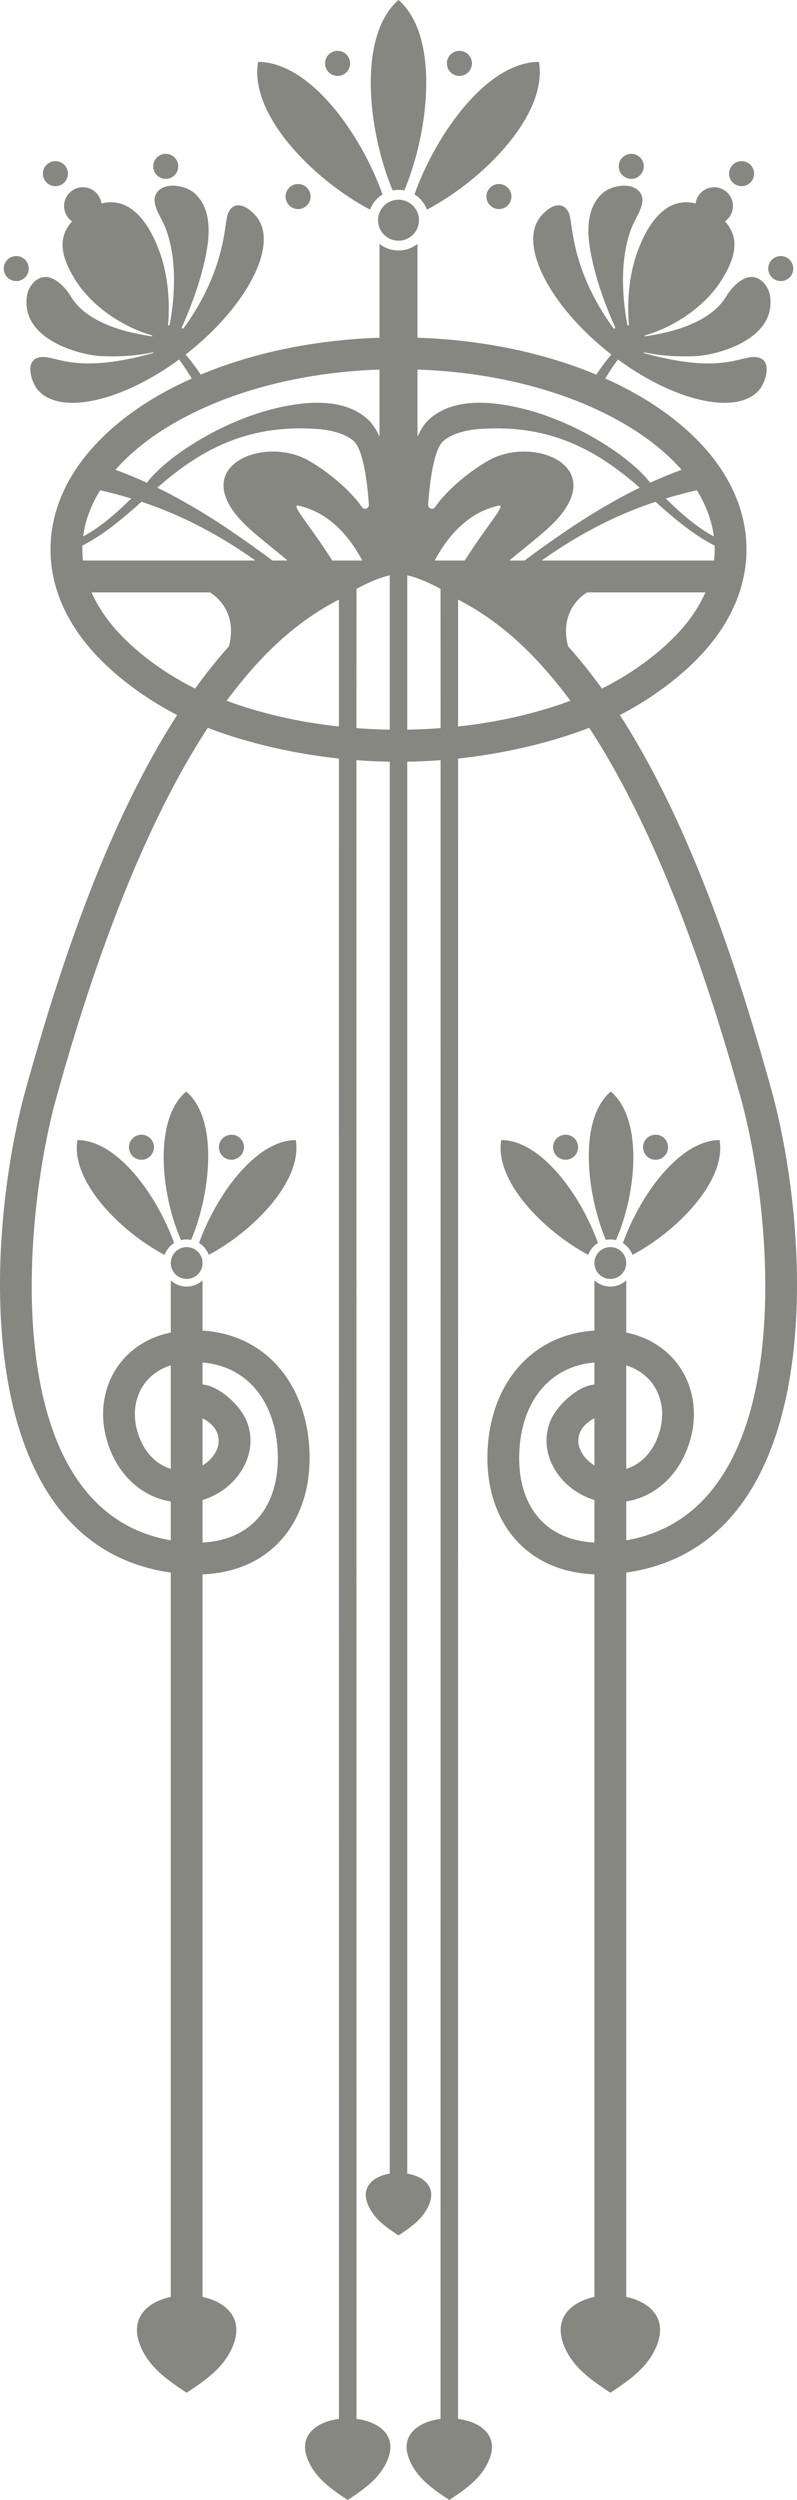 <?xml version="1.0" encoding="utf-8"?>
<!-- Generator: Adobe Illustrator 17.0.0, SVG Export Plug-In . SVG Version: 6.00 Build 0)  -->
<!DOCTYPE svg PUBLIC "-//W3C//DTD SVG 1.1//EN" "http://www.w3.org/Graphics/SVG/1.1/DTD/svg11.dtd">
<svg version="1.1" id="Ebene_1" xmlns="http://www.w3.org/2000/svg" xmlns:xlink="http://www.w3.org/1999/xlink" x="0px" y="0px"
	 width="904.25px" height="2834.65px" viewBox="0 0 904.25 2834.65" enable-background="new 0 0 904.25 2834.65"
	 xml:space="preserve">
<g>
	<path fill="#878781" d="M419.6,237.605c0.057,0.028,0.142,0.057,0.198,0.028c0,0,0-0.028,0.028-0.028
		c0.057,0,0.085-0.057,0.113-0.114c2.693-7.058,7.626-12.983,13.92-16.951c0.057-0.057,0.085-0.085,0.085-0.17c0,0,0,0,0-0.029
		c0-0.028,0-0.057,0-0.085c-24.467-68.541-82.105-149.668-140.962-150.122c-0.113,0-0.227,0.085-0.227,0.17c0,0.028,0,0.028,0,0.028
		C282.806,129.578,354.166,202.796,419.6,237.605z"/>
	<path fill="#878781" d="M445.655,215.892c0.028,0,0.057,0,0.085,0c4.196-0.794,8.59-0.794,12.786,0c0.028,0,0.028,0,0.057,0
		c0.113-0.029,0.198-0.057,0.227-0.142c28.408-67.747,39.833-174.953-6.521-215.658V0.064c-0.085-0.085-0.255-0.085-0.34,0v0.028
		c-46.326,40.705-34.9,147.911-6.492,215.658C445.485,215.835,445.57,215.864,445.655,215.892z"/>
	<path fill="#878781" d="M382.999,86.095c7.882,0,14.232-6.35,14.232-14.201c0-7.88-6.351-14.23-14.232-14.23
		c-7.853,0-14.204,6.35-14.204,14.23C368.795,79.745,375.145,86.095,382.999,86.095z"/>
	<path fill="#878781" d="M188.028,202.824c7.853,0,14.204-6.35,14.204-14.201c0-7.852-6.351-14.202-14.204-14.202
		s-14.204,6.35-14.204,14.202C173.824,196.475,180.175,202.824,188.028,202.824z"/>
	<path fill="#878781" d="M62.858,211.102c7.853,0,14.204-6.35,14.204-14.202c0-7.852-6.351-14.202-14.204-14.202
		s-14.204,6.35-14.204,14.202S55.005,211.102,62.858,211.102z"/>
	<path fill="#878781" d="M324,222.865c0,7.824,6.351,14.202,14.204,14.202c7.825,0,14.204-6.378,14.204-14.202
		c0-7.852-6.379-14.23-14.204-14.23C330.351,208.635,324,215.013,324,222.865z"/>
	<path fill="#878781" d="M716.209,202.824c7.853,0,14.204-6.35,14.204-14.201c0-7.852-6.351-14.202-14.204-14.202
		c-7.825,0-14.204,6.35-14.204,14.202C702.005,196.475,708.384,202.824,716.209,202.824z"/>
	<path fill="#878781" d="M841.38,211.102c7.853,0,14.204-6.35,14.204-14.202c0-7.852-6.351-14.202-14.204-14.202
		c-7.825,0-14.204,6.35-14.204,14.202S833.555,211.102,841.38,211.102z"/>
	<path fill="#878781" d="M885.806,318.732c7.853,0,14.204-6.35,14.204-14.201c0-7.852-6.351-14.202-14.204-14.202
		c-7.825,0-14.204,6.35-14.204,14.202C871.602,312.383,877.981,318.732,885.806,318.732z"/>
	<path fill="#878781" d="M470.292,220.342c0,0.029,0,0.029,0,0.029c0.028,0.085,0.057,0.113,0.113,0.17
		c6.294,3.968,11.227,9.893,13.892,16.951c0.028,0.057,0.085,0.114,0.142,0.114v0.028h0.028c0.057,0.028,0.113,0,0.17-0.028
		C550.1,202.796,621.46,129.578,611.509,70.334c-0.028,0-0.028,0-0.028-0.028c0-0.085-0.113-0.17-0.227-0.17
		c-58.829,0.454-116.466,81.58-140.933,150.122C470.292,220.286,470.292,220.314,470.292,220.342z"/>
	<path fill="#878781" d="M452.119,226.437c-12.843,0-23.22,10.432-23.22,23.244c0,12.841,10.376,23.244,23.22,23.244
		s23.248-10.403,23.248-23.244C475.367,236.868,464.962,226.437,452.119,226.437z"/>
	<path fill="#878781" d="M521.239,86.095c7.853,0,14.232-6.35,14.232-14.201c0-7.88-6.379-14.23-14.232-14.23
		c-7.853,0-14.232,6.35-14.232,14.23C507.006,79.745,513.385,86.095,521.239,86.095z"/>
	<path fill="#878781" d="M551.858,222.865c0,7.824,6.351,14.202,14.204,14.202c7.853,0,14.204-6.378,14.204-14.202
		c0-7.852-6.351-14.23-14.204-14.23C558.209,208.635,551.858,215.013,551.858,222.865z"/>
	<path fill="#878781" d="M211.786,1450.144c9.98,0,18.031-8.079,18.031-18.057s-8.052-18.057-18.031-18.057
		c-9.98,0-18.031,8.079-18.031,18.057S201.807,1450.144,211.786,1450.144z"/>
	<path fill="#878781" d="M692.876,1237.746c0,0,0,0-0.028,0.028c-36.573,31.238-27.727,115.029-5.585,167.923
		c0.028,0.085,0.142,0.142,0.255,0.113c1.616-0.283,3.26-0.453,4.961-0.453c2.126,0,4.196,0.255,6.181,0.737
		c0.113,0.028,0.227-0.028,0.284-0.113c0-0.028,0-0.028,0-0.028c23.361-53.291,30.903-136.856-5.755-168.178
		c0-0.028,0-0.028,0-0.028C693.103,1237.661,692.99,1237.661,692.876,1237.746z"/>
	<path fill="#878781" d="M655.907,1300.788c0-7.824-6.379-14.201-14.204-14.201c-7.853,0-14.204,6.378-14.204,14.201
		c0,7.88,6.351,14.23,14.204,14.23C649.528,1315.018,655.907,1308.668,655.907,1300.788z"/>
	<path fill="#878781" d="M706.882,1409.552v0.028c4.791,3.09,8.534,7.653,10.603,13.068c0.028,0.142,0.17,0.198,0.283,0.142h0.028
		l0.028-0.028c50.834-27.014,106.317-83.905,98.633-129.911c0,0,0,0,0-0.028c0-0.113-0.113-0.17-0.227-0.17
		c-45.674,0.397-90.497,63.411-109.464,116.673C706.74,1409.382,706.768,1409.496,706.882,1409.552z"/>
	<path fill="#878781" d="M710.709,1783.042c230.806-32.967,210.337-382.759,164.21-548.5
		c-34.22-122.909-87.888-293.667-171.468-423.578c-0.028-0.028-0.028-0.028-0.028-0.085c-0.028,0-0.028-0.028-0.028-0.057
		c0-0.057,0.028-0.085,0.057-0.113c0-0.057,0.028-0.085,0.057-0.085c42.187-21.742,79.752-51.619,103.85-81.892
		c25.403-31.861,39.578-67.691,39.578-105.732c0-68.258-45.56-129.287-119.245-172.77c-12.758-7.512-26.367-14.513-40.712-20.948
		c0-0.028,0-0.028,0-0.028c-0.085-0.028-0.113-0.057-0.142-0.114v-0.028c-0.028-0.057,0-0.085,0.028-0.142c0-0.028,0-0.028,0-0.028
		c4.536-7.569,9.271-14.655,14.091-21.146c0.085-0.113,0.227-0.142,0.312-0.057c0,0,0,0,0.028,0
		c66.342,48.671,137.078,63.751,161.034,33.194c5.954-7.625,13.75-30.472-0.624-35.178c-19.194-6.265-35.666,20.976-131.067-5.386
		h-0.028c-0.028,0-0.057-0.028-0.085-0.028c0-0.029-0.028-0.029-0.028-0.029c-0.227-0.312-0.17-0.935,0.17-0.85
		c19.25,4.167,39.011,5.187,58.715,4.337c22.964-1.02,92.51-18.368,84.146-69.108c-1.673-10.205-11.964-24.123-26.111-19.871
		c-8.987,2.665-18.315,12.614-23.021,20.494c-6.436,10.8-24.949,36.34-92.566,46.034c-0.595,0.085-0.567-0.879-0.028-1.021h0.028
		c33.256-9.638,67.986-32.825,86.669-62.447c15.877-25.143,21.405-47.707,4.196-66.67c-0.057-0.057-0.057-0.113-0.057-0.17
		c0-0.085,0.028-0.142,0.085-0.17c5.358-3.884,8.846-10.176,8.846-17.291c0-11.764-9.526-21.288-21.292-21.288
		c-10.717,0-19.562,7.88-21.093,18.142c0,0.085-0.057,0.142-0.085,0.17c-0.057,0.028-0.142,0.057-0.198,0.028
		c-21.037-5.216-45.192,3.912-63.563,49.209c-11.34,27.978-14.091,58.677-11.851,88.61c0.113,1.332-1.644,0.454-1.899-0.85
		c-9.271-51.562-3.742-89.206,6.152-111.996c4.82-11.197,17.691-28.148,7.003-39.118c-9.809-10.063-31.13-6.009-40.599,2.126
		c-19.534,16.809-18.258,45.326-13.92,68.201c5.528,29.168,15.678,57.373,27.812,84.415c0.539,1.219-1.418,1.842-2.211,0.765
		c-47.772-66.075-45.759-116.73-49.813-128.777c-5.273-15.619-20.271-12.784-32.802,2.523
		c-25.573,31.436,10.49,101.451,79.298,155.366c0.312,0.255,0.652,0.51,0.964,0.737c0.028,0,0.028,0.028,0.028,0.028
		c0.057,0.028,0.057,0.085,0.085,0.114c0,0.028,0,0.028,0,0.057s0,0.085-0.028,0.113c0,0.028-0.028,0.028-0.028,0.057
		c-6.095,7.087-11.737,14.599-16.897,22.394c-0.028,0.085-0.142,0.114-0.227,0.085c-0.028,0-0.057,0-0.057,0
		c-58.006-24.208-127.467-39.288-202.427-41.754c-0.057,0-0.085-0.028-0.113-0.057c-0.085-0.029-0.113-0.114-0.113-0.17V276.978
		c0-0.085-0.057-0.17-0.142-0.227c-0.085-0.028-0.17-0.028-0.227,0.029c-12.333,9.638-30.081,9.638-42.385,0
		c-0.085-0.057-0.17-0.057-0.255-0.029c-0.085,0.057-0.113,0.142-0.113,0.227V382.71c0,0.113-0.113,0.227-0.227,0.227
		c-74.989,2.466-144.449,17.546-202.427,41.754c-0.028,0-0.028,0-0.057,0c-0.113,0.029-0.198,0-0.255-0.085
		c-5.132-7.795-10.773-15.307-16.869-22.394c-0.028-0.028-0.028-0.028-0.057-0.057c0-0.028-0.028-0.085,0-0.113
		c0-0.028,0-0.028,0-0.057s0.028-0.057,0.057-0.114c0.028,0,0.028-0.028,0.028-0.028c0.312-0.227,0.652-0.482,0.992-0.737
		c68.78-53.914,104.871-123.93,79.27-155.366c-12.531-15.307-27.501-18.141-32.774-2.523c-4.083,12.047-2.07,62.702-49.813,128.777
		c-0.794,1.077-2.778,0.454-2.211-0.765c12.106-27.043,22.256-55.247,27.813-84.415c4.338-22.876,5.585-51.392-13.92-68.201
		c-9.469-8.135-30.818-12.189-40.627-2.126c-10.66,10.97,2.211,27.921,7.031,39.118c9.895,22.79,15.395,60.434,6.152,111.996
		c0,0,0,0-0.028,0c-0.255,1.304-2.013,2.183-1.9,0.85c2.268-29.934-0.51-60.633-11.851-88.61
		c-18.343-45.297-42.498-54.425-63.563-49.209c-0.057,0.028-0.113,0-0.17-0.028s-0.085-0.085-0.085-0.17
		c-1.531-10.261-10.377-18.142-21.093-18.142c-11.766,0-21.32,9.524-21.32,21.288c0,7.115,3.487,13.408,8.846,17.291
		c0.057,0.028,0.085,0.085,0.113,0.17c0,0.057-0.028,0.114-0.057,0.17c-17.209,18.964-11.709,41.527,4.168,66.67
		c18.712,29.622,53.414,52.809,86.698,62.447c0.567,0.142,0.595,1.105,0,1.021c-67.617-9.695-86.159-35.234-92.566-46.034
		c-4.735-7.88-14.034-17.83-23.049-20.494c-14.119-4.252-24.439,9.666-26.111,19.871c-8.364,50.74,61.21,68.088,84.174,69.108
		c19.676,0.851,39.465-0.17,58.687-4.337c0.369-0.085,0.397,0.539,0.198,0.85c-0.028,0-0.028,0-0.028,0.029
		c-0.028,0-0.057,0.028-0.085,0.028s-0.028,0-0.057,0c-95.373,26.362-111.874-0.879-131.039,5.386
		c-14.374,4.706-6.577,27.552-0.624,35.178c23.957,30.557,94.693,15.477,161.034-33.194c0.085-0.085,0.227-0.057,0.312,0.029v0.028
		c4.848,6.491,9.583,13.578,14.091,21.146c0,0,0.028,0,0.028,0.028c0.028,0.057,0.028,0.085,0.028,0.142
		c-0.028,0-0.028,0.028-0.028,0.028c-0.028,0.057-0.057,0.085-0.113,0.114c0,0-0.028,0-0.028,0.028
		c-14.346,6.435-27.954,13.436-40.712,20.948c-73.661,43.483-119.25,104.512-119.25,172.77c0,38.041,14.176,73.871,39.578,105.732
		c24.098,30.274,61.692,60.151,103.85,81.892c0.028,0,0.057,0.028,0.085,0.085c0.028,0.028,0.028,0.057,0.028,0.113
		c0,0.028,0,0.057,0,0.057c0,0.057-0.028,0.057-0.028,0.085c-83.579,129.911-137.248,300.668-171.468,423.578
		c-46.156,165.74-66.597,515.533,164.181,548.5h0.028c0.113,0,0.198,0.085,0.198,0.198v820.936c0,0.114-0.085,0.198-0.198,0.227
		c0,0,0,0-0.028,0c-26.395,5.641-46.836,23.952-34.475,54.992c10.036,25.115,31.016,39.118,52.563,53.603
		c0.085,0.057,0.17,0.057,0.255,0c21.547-14.456,42.555-28.403,52.591-53.574c12.333-31.011-8.052-49.323-34.418-54.992
		c-0.028,0-0.028,0-0.028,0c-0.113-0.028-0.198-0.113-0.198-0.227V1785.34c0-0.085,0.113-0.198,0.227-0.227c0,0,0,0,0.028,0
		c81.283-3.345,126.248-64.97,120.747-145.133c-5.046-73.02-50.635-126.764-120.747-131.271c-0.028,0-0.028,0-0.028,0
		c-0.113,0-0.227-0.085-0.227-0.227V1452.3c0-0.085,0-0.17-0.085-0.198h-0.028c-0.085-0.057-0.142-0.028-0.227,0
		c0,0.028-0.028,0.028-0.028,0.028c-4.706,4.139-10.887,6.661-17.663,6.661s-12.956-2.523-17.663-6.661h-0.028
		c-0.085-0.057-0.142-0.085-0.227-0.028c0,0,0,0-0.028,0c-0.057,0.028-0.085,0.113-0.085,0.198v58.422
		c0,0.113-0.085,0.198-0.198,0.227c0,0,0,0-0.028,0.028c-64.612,13.294-93.445,78.207-66.455,137.848
		c12.134,26.872,35.042,48.33,66.455,53.631c0.028,0,0.028,0,0.028,0c0.113,0.028,0.198,0.113,0.198,0.227v43.568
		c0,0.057-0.028,0.142-0.085,0.17c-0.057,0.057-0.142,0.057-0.198,0.057c-0.028,0-0.028-0.028-0.028-0.028
		c-196.7-34.299-168.377-362.293-129.395-502.296c32.547-116.928,88.115-290.917,171.581-418.702
		c0.057-0.085,0.17-0.142,0.284-0.085c47.176,17.915,98.18,29.282,148.39,34.724c0.113,0,0.198,0.114,0.198,0.227l0.057,1882.191
		c0,0.113-0.085,0.198-0.198,0.227c-25.006,3.175-46.212,18.368-35.382,45.552c8.647,21.741,26.82,33.789,45.418,46.318
		c0.057,0.057,0.142,0.057,0.227,0c18.598-12.501,36.743-24.548,45.419-46.289c10.83-27.184-10.405-42.378-35.382-45.581
		c-0.113,0-0.198-0.113-0.198-0.227l-0.057-1880.32c0-0.057,0.028-0.113,0.057-0.17c0.057-0.028,0.113-0.057,0.17-0.057
		c12.219,0.935,24.694,1.502,37.339,1.701c0.113,0,0.227,0.113,0.227,0.227v1600.486c0,0.113-0.085,0.198-0.198,0.227
		c-18.116,3.061-32.717,14.57-24.779,34.554c6.662,16.639,20.555,25.88,34.815,35.49c0.057,0.029,0.142,0.029,0.17,0
		c14.261-9.609,28.181-18.85,34.815-35.49c7.967-19.984-6.662-31.493-24.75-34.554c-0.113-0.028-0.198-0.114-0.198-0.227V863.887
		c0-0.114,0.113-0.227,0.227-0.227c12.645-0.198,25.091-0.765,37.31-1.701c0.085,0,0.142,0.028,0.17,0.057
		c0.057,0.057,0.085,0.113,0.085,0.17l-0.057,1880.32c0,0.113-0.085,0.227-0.198,0.227c-25.006,3.203-46.212,18.397-35.382,45.581
		c8.647,21.741,26.82,33.789,45.418,46.289c0.057,0.057,0.142,0.057,0.227,0c18.598-12.529,36.743-24.576,45.418-46.318
		c10.83-27.184-10.405-42.378-35.411-45.552c-0.113-0.028-0.198-0.113-0.198-0.227l0.057-1882.191c0-0.113,0.085-0.227,0.227-0.227
		c50.182-5.442,101.214-16.809,148.361-34.724c0.028,0,0.028,0,0.028,0c0.113-0.057,0.227,0,0.284,0.085
		c83.437,127.785,139.006,301.774,171.581,418.702c38.983,140.002,67.277,467.996-129.423,502.296v0.028
		c-0.085,0-0.142,0-0.198-0.057c-0.057-0.028-0.085-0.114-0.085-0.17v-43.568c0-0.113,0.085-0.198,0.17-0.227
		c0.028,0,0.028,0,0.028,0c31.413-5.301,54.321-26.759,66.483-53.631c26.99-59.641-1.843-124.553-66.483-137.848
		c0-0.028,0-0.028,0-0.028c-0.113-0.028-0.198-0.113-0.198-0.227v-58.422c0-0.085-0.028-0.17-0.113-0.198c0,0,0,0-0.028,0
		c-0.057-0.057-0.142-0.028-0.198,0.028c-0.028,0-0.028,0-0.057,0c-4.706,4.139-10.858,6.661-17.663,6.661
		c-6.776,0-12.928-2.523-17.634-6.661c-0.028,0-0.028,0-0.057-0.028c-0.057-0.028-0.142-0.057-0.198,0c-0.028,0-0.028,0-0.028,0
		c-0.085,0.028-0.113,0.113-0.113,0.198v56.182c0,0.142-0.113,0.227-0.227,0.227c-70.112,4.507-115.729,58.251-120.747,131.271
		c-5.528,80.163,39.465,141.788,120.747,145.133c0.057,0.028,0.085,0.028,0.113,0.057c0.057,0.028,0.113,0.113,0.113,0.17v818.866
		c0,0.114-0.085,0.198-0.198,0.227c-26.367,5.669-46.751,23.981-34.447,54.992c10.036,25.171,31.073,39.118,52.62,53.574
		c0.085,0.057,0.17,0.057,0.255,0c21.519-14.485,42.527-28.488,52.563-53.603c12.333-31.039-8.108-49.351-34.503-54.992
		c-0.113-0.028-0.198-0.113-0.198-0.227v-820.936C710.511,1783.128,710.596,1783.042,710.709,1783.042z M229.818,1608.515
		c0-0.142,0.142-0.227,0.255-0.227c0.057,0,0.085,0,0.113,0.028c8.675,4.705,13.835,10.403,16.188,16.299
		c5.642,14.343-3.345,28.771-16.16,36.765c-0.028,0.028-0.028,0.028-0.057,0.028c-0.028,0.028-0.057,0.028-0.085,0.028
		c-0.057,0-0.085-0.028-0.142-0.057c-0.057-0.057-0.113-0.085-0.113-0.17v-52.694H229.818z M229.818,1700.952
		c0-0.113,0.085-0.198,0.17-0.227c0,0,0,0,0.028,0c37.282-11.055,65.122-50.598,49.926-89.234
		c-6.918-17.546-30.959-39.996-49.87-41.641c-0.028,0-0.028,0-0.028,0c-0.113,0-0.227-0.113-0.227-0.227v-24.491
		c0-0.085,0.028-0.142,0.085-0.17c0,0,0,0,0.028-0.028s0.085-0.057,0.142-0.028h0.028c50.805,4.45,81.056,43.795,84.741,97.483
		c4.083,59.414-24.779,103.407-84.713,106.61c-0.028,0-0.057,0-0.057,0c-0.057,0-0.113,0-0.142-0.057c-0.028,0-0.028,0-0.028-0.028
		c-0.057-0.028-0.085-0.085-0.085-0.142v-47.82H229.818z M193.67,1665.349c-0.057,0.057-0.17,0.085-0.255,0.057
		c-15.423-4.875-26.934-16.838-33.483-31.379c-16.415-36.283-2.863-74.097,33.454-85.804c0.028-0.028,0.057-0.028,0.085-0.028
		s0.028,0,0.057,0c0.057,0,0.113,0.028,0.142,0.085c0.057,0.028,0.085,0.085,0.085,0.142v116.758
		C193.755,1665.264,193.698,1665.292,193.67,1665.349z M131.184,532.434c16.585-18.85,38.161-36.113,63.705-51.165
		c60.756-35.858,143.343-59.045,235.399-62.22c0.057,0,0.085,0,0.142,0.028l0.028,0.028c0.028,0,0.028,0.028,0.028,0.028
		c0.057,0.028,0.085,0.085,0.085,0.142v74.862c0,0.113-0.085,0.198-0.198,0.227c-0.113,0.028-0.198-0.029-0.255-0.114
		c0-0.028,0-0.028,0-0.028c-3.459-7.625-7.626-14.003-12.673-18.652c-25.403-23.329-66.739-22.45-109.379-11.452
		c-60.558,15.676-119.897,54.794-141.33,83.083c-0.028,0-0.028,0-0.028,0c-0.057,0.085-0.142,0.114-0.227,0.085
		c-0.028-0.028-0.028-0.028-0.028-0.028c-12.219-5.584-23.928-10.375-35.155-14.456c-0.085-0.028-0.142-0.057-0.142-0.142
		c0-0.028,0-0.028-0.028-0.057C131.127,532.548,131.127,532.491,131.184,532.434z M350.026,522.145
		c-51.429-29.424-143.712,7.937-67.277,77.13c12.758,11.565,28.153,23.301,43.065,35.886c0.028,0,0.028,0,0.028,0
		c0.085,0.057,0.113,0.17,0.085,0.255s-0.113,0.142-0.227,0.142h-16.5c-0.028,0-0.057,0-0.085-0.028c-0.028,0-0.028,0-0.028,0
		c-12.9-9.694-27.075-19.786-42.583-30.472c-31.498-21.657-60.728-38.721-87.69-51.93h-0.028c-0.085-0.029-0.142-0.114-0.142-0.17
		c0-0.085,0.028-0.17,0.085-0.198c0,0,0.028,0,0.028-0.028c53.782-47.282,106.827-71.262,180.455-66.387
		c13.382,0.879,31.612,4.422,42.101,13.776c10.773,9.61,15.565,47.111,17.181,72.17c0,0.114,0,0.198,0,0.312
		c0,2.381-1.899,4.28-4.253,4.28c-1.503,0-2.835-0.765-3.572-1.927c0,0,0,0,0-0.028C399.216,558.456,375.939,536.97,350.026,522.145
		z M94.413,607.836c0,0,0,0,0-0.028c2.381-17.943,8.959-35.319,19.137-51.76c0,0,0,0,0.028,0c0.057-0.085,0.113-0.142,0.198-0.114
		h0.028c11.227,2.58,22.794,5.556,34.673,9.156c0.028,0.028,0.057,0.028,0.085,0.057c0,0,0,0,0.028,0.028s0.057,0.085,0.057,0.142
		c0,0.085-0.028,0.142-0.057,0.17c-12.9,12.699-26.281,24.86-41.308,34.951c-4.083,2.721-8.279,5.272-12.531,7.625
		c-0.057,0.028-0.113,0.028-0.17,0.028c-0.085-0.028-0.142-0.057-0.17-0.113C94.413,607.921,94.384,607.892,94.413,607.836z
		 M94.299,635.558c-0.028,0-0.028,0-0.057,0c-0.085-0.028-0.17-0.113-0.17-0.198c-0.454-4.082-0.652-8.22-0.652-12.359
		c0-1.417,0-2.834,0.057-4.223c0-0.085,0.057-0.17,0.142-0.198c24.325-12.558,45.504-30.472,65.86-48.642
		c0.34-0.312,0.68-0.595,1.021-0.907c0.057-0.057,0.142-0.057,0.227-0.029c38.784,12.898,81.169,32.768,128.487,66.16
		c0.085,0.057,0.113,0.142,0.085,0.255c-0.028,0.085-0.113,0.142-0.198,0.142H94.299V635.558z M221.454,780.606
		c-0.057,0.085-0.17,0.113-0.284,0.057c-39.181-19.502-74.393-47.112-96.082-74.324c-8.732-10.97-15.82-22.479-21.036-34.299
		c0-0.028,0-0.028,0-0.028c-0.057-0.085-0.028-0.198,0.028-0.283c0.057-0.029,0.113-0.057,0.17-0.057h133.846
		c0.057,0,0.085,0.028,0.085,0.028c0.028,0.029,0.028,0.029,0.057,0.029c6.918,4.422,12.673,10.176,16.841,17.263
		c7.626,12.954,8.817,28.346,4.65,43.852v0.028c-0.028,0.028-0.028,0.057-0.057,0.057c0,0.028,0,0.028-0.028,0.028
		C246.318,747.781,233.617,763.74,221.454,780.606z M384.501,823.494c0,0.057-0.028,0.113-0.085,0.17
		c-0.028,0.057-0.085,0.057-0.17,0.057c-46.071-5.017-88.937-15.052-126.9-29.055c-0.057-0.028-0.113-0.085-0.142-0.17
		c0-0.057,0-0.142,0.057-0.198c38.841-51.959,77.625-88.61,126.9-114.292c0.085-0.057,0.17-0.057,0.227,0
		c0.085,0.028,0.113,0.113,0.113,0.198V823.494z M377.13,635.558c-0.085,0-0.17-0.028-0.198-0.085c0,0,0,0-0.028,0
		c-26.225-41.442-47.885-64.233-38.302-62.135c34.588,7.682,57.468,34.299,72.267,61.88c0.028,0.085,0.028,0.17,0,0.227
		c-0.057,0.085-0.113,0.113-0.198,0.113L377.13,635.558L377.13,635.558z M442.196,827.065c0,0.057-0.028,0.113-0.085,0.17
		c-0.028,0.057-0.085,0.057-0.17,0.057c-12.645-0.198-25.119-0.765-37.338-1.701c-0.113,0-0.198-0.113-0.198-0.227l0.057-157.52
		c0-0.085,0.028-0.17,0.113-0.198c10.943-5.953,24.779-12.444,37.338-15.222c0.057,0,0.142,0.028,0.198,0.057
		c0.028,0.057,0.085,0.113,0.085,0.17V827.065z M810.647,618.579c0.085,0.028,0.142,0.113,0.142,0.198
		c0.057,1.389,0.057,2.806,0.057,4.223c0,4.139-0.198,8.277-0.652,12.359c-0.028,0.085-0.085,0.17-0.17,0.198
		c-0.028,0-0.057,0-0.057,0H615.166c-0.113,0-0.198-0.057-0.227-0.142c-0.028-0.114,0-0.198,0.085-0.255
		c47.346-33.392,89.731-53.263,128.516-66.16c0.085-0.028,0.142-0.028,0.198,0.029c0.028,0,0.028,0,0.028,0
		c0.34,0.312,0.68,0.595,1.021,0.907c20.328,18.17,41.534,36.085,65.831,48.642L810.647,618.579L810.647,618.579z M554.239,522.145
		c-25.941,14.825-49.218,36.312-60.643,52.781c0,0.028,0,0.028,0,0.028c-0.765,1.162-2.098,1.927-3.572,1.927
		c-2.353,0-4.253-1.899-4.253-4.28c0-0.113,0-0.198,0-0.312c1.616-25.058,6.379-62.56,17.181-72.17
		c10.49-9.354,28.691-12.897,42.073-13.776c73.656-4.875,126.701,19.105,180.483,66.387c0,0.028,0,0.028,0,0.028
		c0.057,0.028,0.085,0.114,0.085,0.198c0,0.057-0.057,0.142-0.142,0.17c-26.962,13.209-56.192,30.274-87.718,51.93
		c-15.508,10.686-29.684,20.778-42.583,30.472c-0.028,0.028-0.085,0.028-0.113,0.028h-16.472c-0.113,0-0.198-0.057-0.227-0.142
		c-0.028-0.085,0-0.198,0.085-0.255c14.913-12.586,30.307-24.321,43.065-35.886C697.951,530.082,605.668,492.721,554.239,522.145z
		 M790.688,556.047c10.206,16.441,16.755,33.817,19.165,51.76c0,0.028,0,0.028,0,0.028c0,0.057,0,0.085-0.028,0.142
		s-0.085,0.085-0.142,0.113c-0.057,0-0.113,0-0.17-0.028c0,0,0,0-0.028,0c-4.253-2.353-8.42-4.904-12.503-7.625
		c-15.026-10.091-28.408-22.252-41.308-34.951c-0.057-0.028-0.085-0.085-0.085-0.17c0-0.057,0.028-0.114,0.085-0.142
		c0-0.028,0-0.028,0.028-0.028c0.028-0.028,0.028-0.028,0.057-0.057c11.907-3.6,23.446-6.576,34.702-9.156
		C790.546,555.905,790.631,555.962,790.688,556.047z M473.694,419.276c0-0.057,0.028-0.114,0.057-0.142
		c0.028,0,0.028-0.028,0.028-0.028c0.028,0,0.028-0.028,0.057-0.028c0.028-0.028,0.085-0.028,0.142-0.028
		c92.028,3.175,174.615,26.362,235.399,62.22c25.544,15.052,47.091,32.315,63.705,51.165c0.057,0.057,0.057,0.114,0.028,0.17
		c0,0.028,0,0.028,0,0.057c0,0.085-0.057,0.114-0.142,0.142c-11.227,4.082-22.964,8.872-35.155,14.456c-0.028,0-0.028,0-0.028,0.028
		c-0.085,0.029-0.198,0-0.255-0.085c-21.462-28.289-80.772-67.407-141.359-83.083c-42.612-10.998-83.948-11.877-109.35,11.452
		c-5.075,4.649-9.242,11.027-12.673,18.652c0,0,0,0,0,0.028c-0.057,0.085-0.142,0.142-0.255,0.114
		c-0.113-0.029-0.198-0.114-0.198-0.227L473.694,419.276L473.694,419.276z M499.635,825.591
		c-12.219,0.935-24.694,1.502-37.338,1.701c-0.057,0-0.113,0-0.17-0.057c-0.028-0.057-0.057-0.113-0.057-0.17V652.651
		c0-0.057,0.028-0.113,0.085-0.17c0.057-0.028,0.113-0.057,0.198-0.057c12.56,2.778,26.395,9.269,37.338,15.222
		c0.057,0.029,0.113,0.114,0.113,0.198l0.057,157.52C499.862,825.478,499.777,825.591,499.635,825.591z M493.596,635.558
		c-0.085,0-0.17-0.028-0.198-0.113c-0.057-0.057-0.057-0.142,0-0.227c14.799-27.581,37.65-54.198,72.267-61.88
		c9.583-2.098-12.078,20.693-38.331,62.135c-0.028,0.057-0.113,0.085-0.198,0.085L493.596,635.558L493.596,635.558z
		 M647.033,794.496c0,0.085-0.057,0.142-0.142,0.17c-37.934,14.003-80.829,24.038-126.9,29.055c-0.057,0-0.113,0-0.17-0.057
		s-0.085-0.114-0.085-0.17v-143.29c0-0.085,0.057-0.17,0.113-0.198c0.085-0.057,0.17-0.057,0.227,0
		c49.303,25.682,88.059,62.333,126.928,114.292C647.061,794.354,647.061,794.439,647.033,794.496z M682.812,780.606
		c-12.163-16.866-24.892-32.825-38.217-47.65c0,0,0,0,0-0.028c-0.028,0-0.057-0.028-0.057-0.057v-0.028
		c-4.168-15.505-2.977-30.897,4.621-43.852c4.168-7.087,9.951-12.841,16.869-17.263c0,0,0.028,0,0.028-0.029
		c0.028,0,0.057-0.028,0.113-0.028h133.846c0.057,0,0.113,0.028,0.142,0.057c0.085,0.085,0.113,0.198,0.057,0.283c0,0,0,0,0,0.028
		c-5.245,11.82-12.304,23.329-21.065,34.299c-21.66,27.212-56.872,54.821-96.054,74.324
		C682.982,780.719,682.868,780.691,682.812,780.606z M710.511,1548.421c0-0.057,0.028-0.114,0.057-0.142
		c0.057-0.057,0.113-0.085,0.17-0.085c0,0,0.028,0,0.057,0c0.028,0,0.028,0,0.057,0.028c36.318,11.707,49.898,49.521,33.483,85.804
		c-6.577,14.542-18.088,26.504-33.511,31.379c-0.085,0.028-0.17,0-0.227-0.057s-0.085-0.085-0.085-0.17L710.511,1548.421
		L710.511,1548.421z M674.42,1661.21c0,0.085-0.028,0.114-0.113,0.17c-0.028,0.028-0.057,0.057-0.113,0.057
		c-0.028,0-0.057,0-0.085-0.028c-0.028,0-0.057,0-0.085-0.028c-12.786-7.994-21.774-22.422-16.132-36.765
		c2.325-5.896,7.485-11.594,16.189-16.299c0.028-0.028,0.057-0.028,0.085-0.028c0.142,0,0.255,0.085,0.255,0.227v52.694H674.42z
		 M674.42,1569.624c0,0.113-0.113,0.227-0.227,0.227c-18.939,1.644-42.952,24.094-49.898,41.641
		c-15.196,38.636,12.645,78.179,49.955,89.234h0.028c0.085,0.028,0.142,0.113,0.142,0.227v47.82c0,0.057-0.028,0.113-0.057,0.142
		c-0.028,0.028-0.028,0.028-0.028,0.028c-0.057,0.057-0.113,0.057-0.142,0.057c-0.028,0-0.028,0-0.057,0
		c-59.963-3.203-88.824-47.197-84.713-106.61c3.686-53.688,33.936-93.032,84.713-97.483c0.028,0,0.028,0,0.057,0
		c0.028-0.028,0.085,0,0.142,0.028c0,0.028,0,0.028,0.028,0.028c0.028,0.028,0.057,0.085,0.057,0.17L674.42,1569.624
		L674.42,1569.624z"/>
	<path fill="#878781" d="M568.897,1292.652c-0.113,0-0.198,0.057-0.227,0.17v0.028c-7.683,45.949,47.658,102.784,98.492,129.826
		c0.057,0.028,0.113,0.028,0.17,0.028c0.028,0,0.028,0,0.028-0.028c0.057,0,0.085-0.028,0.113-0.057
		c0-0.028,0.028-0.028,0.028-0.057c2.07-5.442,5.869-10.034,10.717-13.068l0.028-0.028c0.085-0.028,0.113-0.142,0.113-0.255
		c0,0,0-0.028-0.028-0.028C659.337,1355.978,614.571,1293.049,568.897,1292.652z"/>
	<path fill="#878781" d="M757.971,1300.788c0-7.824-6.379-14.201-14.204-14.201c-7.853,0-14.232,6.378-14.232,14.201
		c0,7.88,6.379,14.23,14.232,14.23C751.592,1315.018,757.971,1308.668,757.971,1300.788z"/>
	<path fill="#878781" d="M18.432,318.732c7.853,0,14.204-6.35,14.204-14.201c0-7.852-6.351-14.202-14.204-14.202
		s-14.204,6.35-14.204,14.202C4.228,312.383,10.578,318.732,18.432,318.732z"/>
	<path fill="#878781" d="M236.764,1422.563c0,0.028,0,0.028,0.028,0.057c0.028,0.028,0.057,0.057,0.085,0.057
		c0.028,0.028,0.028,0.028,0.028,0.028c0.057,0,0.142,0,0.198-0.028c50.805-27.042,106.175-83.877,98.492-129.826
		c-0.028,0-0.028-0.028-0.028-0.028c-0.028-0.113-0.113-0.17-0.227-0.17c-45.674,0.397-90.412,63.326-109.435,116.531v0.028
		c-0.028,0.113,0,0.227,0.113,0.255v0.028C230.867,1412.529,234.666,1417.121,236.764,1422.563z"/>
	<path fill="#878781" d="M276.767,1300.788c0-7.824-6.379-14.201-14.204-14.201c-7.853,0-14.204,6.378-14.204,14.201
		c0,7.88,6.351,14.23,14.204,14.23C270.388,1315.018,276.767,1308.668,276.767,1300.788z"/>
	<path fill="#878781" d="M692.479,1414.031c-9.98,0-18.06,8.079-18.06,18.057s8.08,18.057,18.06,18.057
		c9.951,0,18.031-8.079,18.031-18.057S702.431,1414.031,692.479,1414.031z"/>
	<path fill="#878781" d="M205.322,1405.981c0.057,0.085,0.17,0.142,0.255,0.113c2.013-0.482,4.083-0.737,6.209-0.737
		c1.701,0,3.345,0.17,4.933,0.453c0.113,0.028,0.227-0.028,0.255-0.113c22.171-52.894,31.016-136.686-5.585-167.923
		c0-0.028,0-0.028-0.028-0.028c-0.085-0.085-0.198-0.085-0.284,0c0,0,0,0,0,0.028c-36.686,31.323-29.117,114.887-5.784,168.178
		C205.294,1405.952,205.322,1405.952,205.322,1405.981z"/>
	<path fill="#878781" d="M174.703,1300.788c0-7.824-6.351-14.201-14.204-14.201s-14.204,6.378-14.204,14.201
		c0,7.88,6.351,14.23,14.204,14.23S174.703,1308.668,174.703,1300.788z"/>
	<path fill="#878781" d="M88.005,1292.652c-0.085,0-0.198,0.057-0.227,0.17c0,0.028,0,0.028,0,0.028
		c-7.683,46.006,47.828,102.897,98.634,129.911c0.028,0,0.028,0.028,0.057,0.028c0,0,0,0,0.028,0c0.113,0.057,0.255,0,0.284-0.142
		c2.041-5.414,5.784-9.978,10.603-13.068v-0.028c0.113-0.057,0.142-0.17,0.113-0.227
		C178.502,1356.063,133.707,1293.049,88.005,1292.652z"/>
</g>
</svg>
